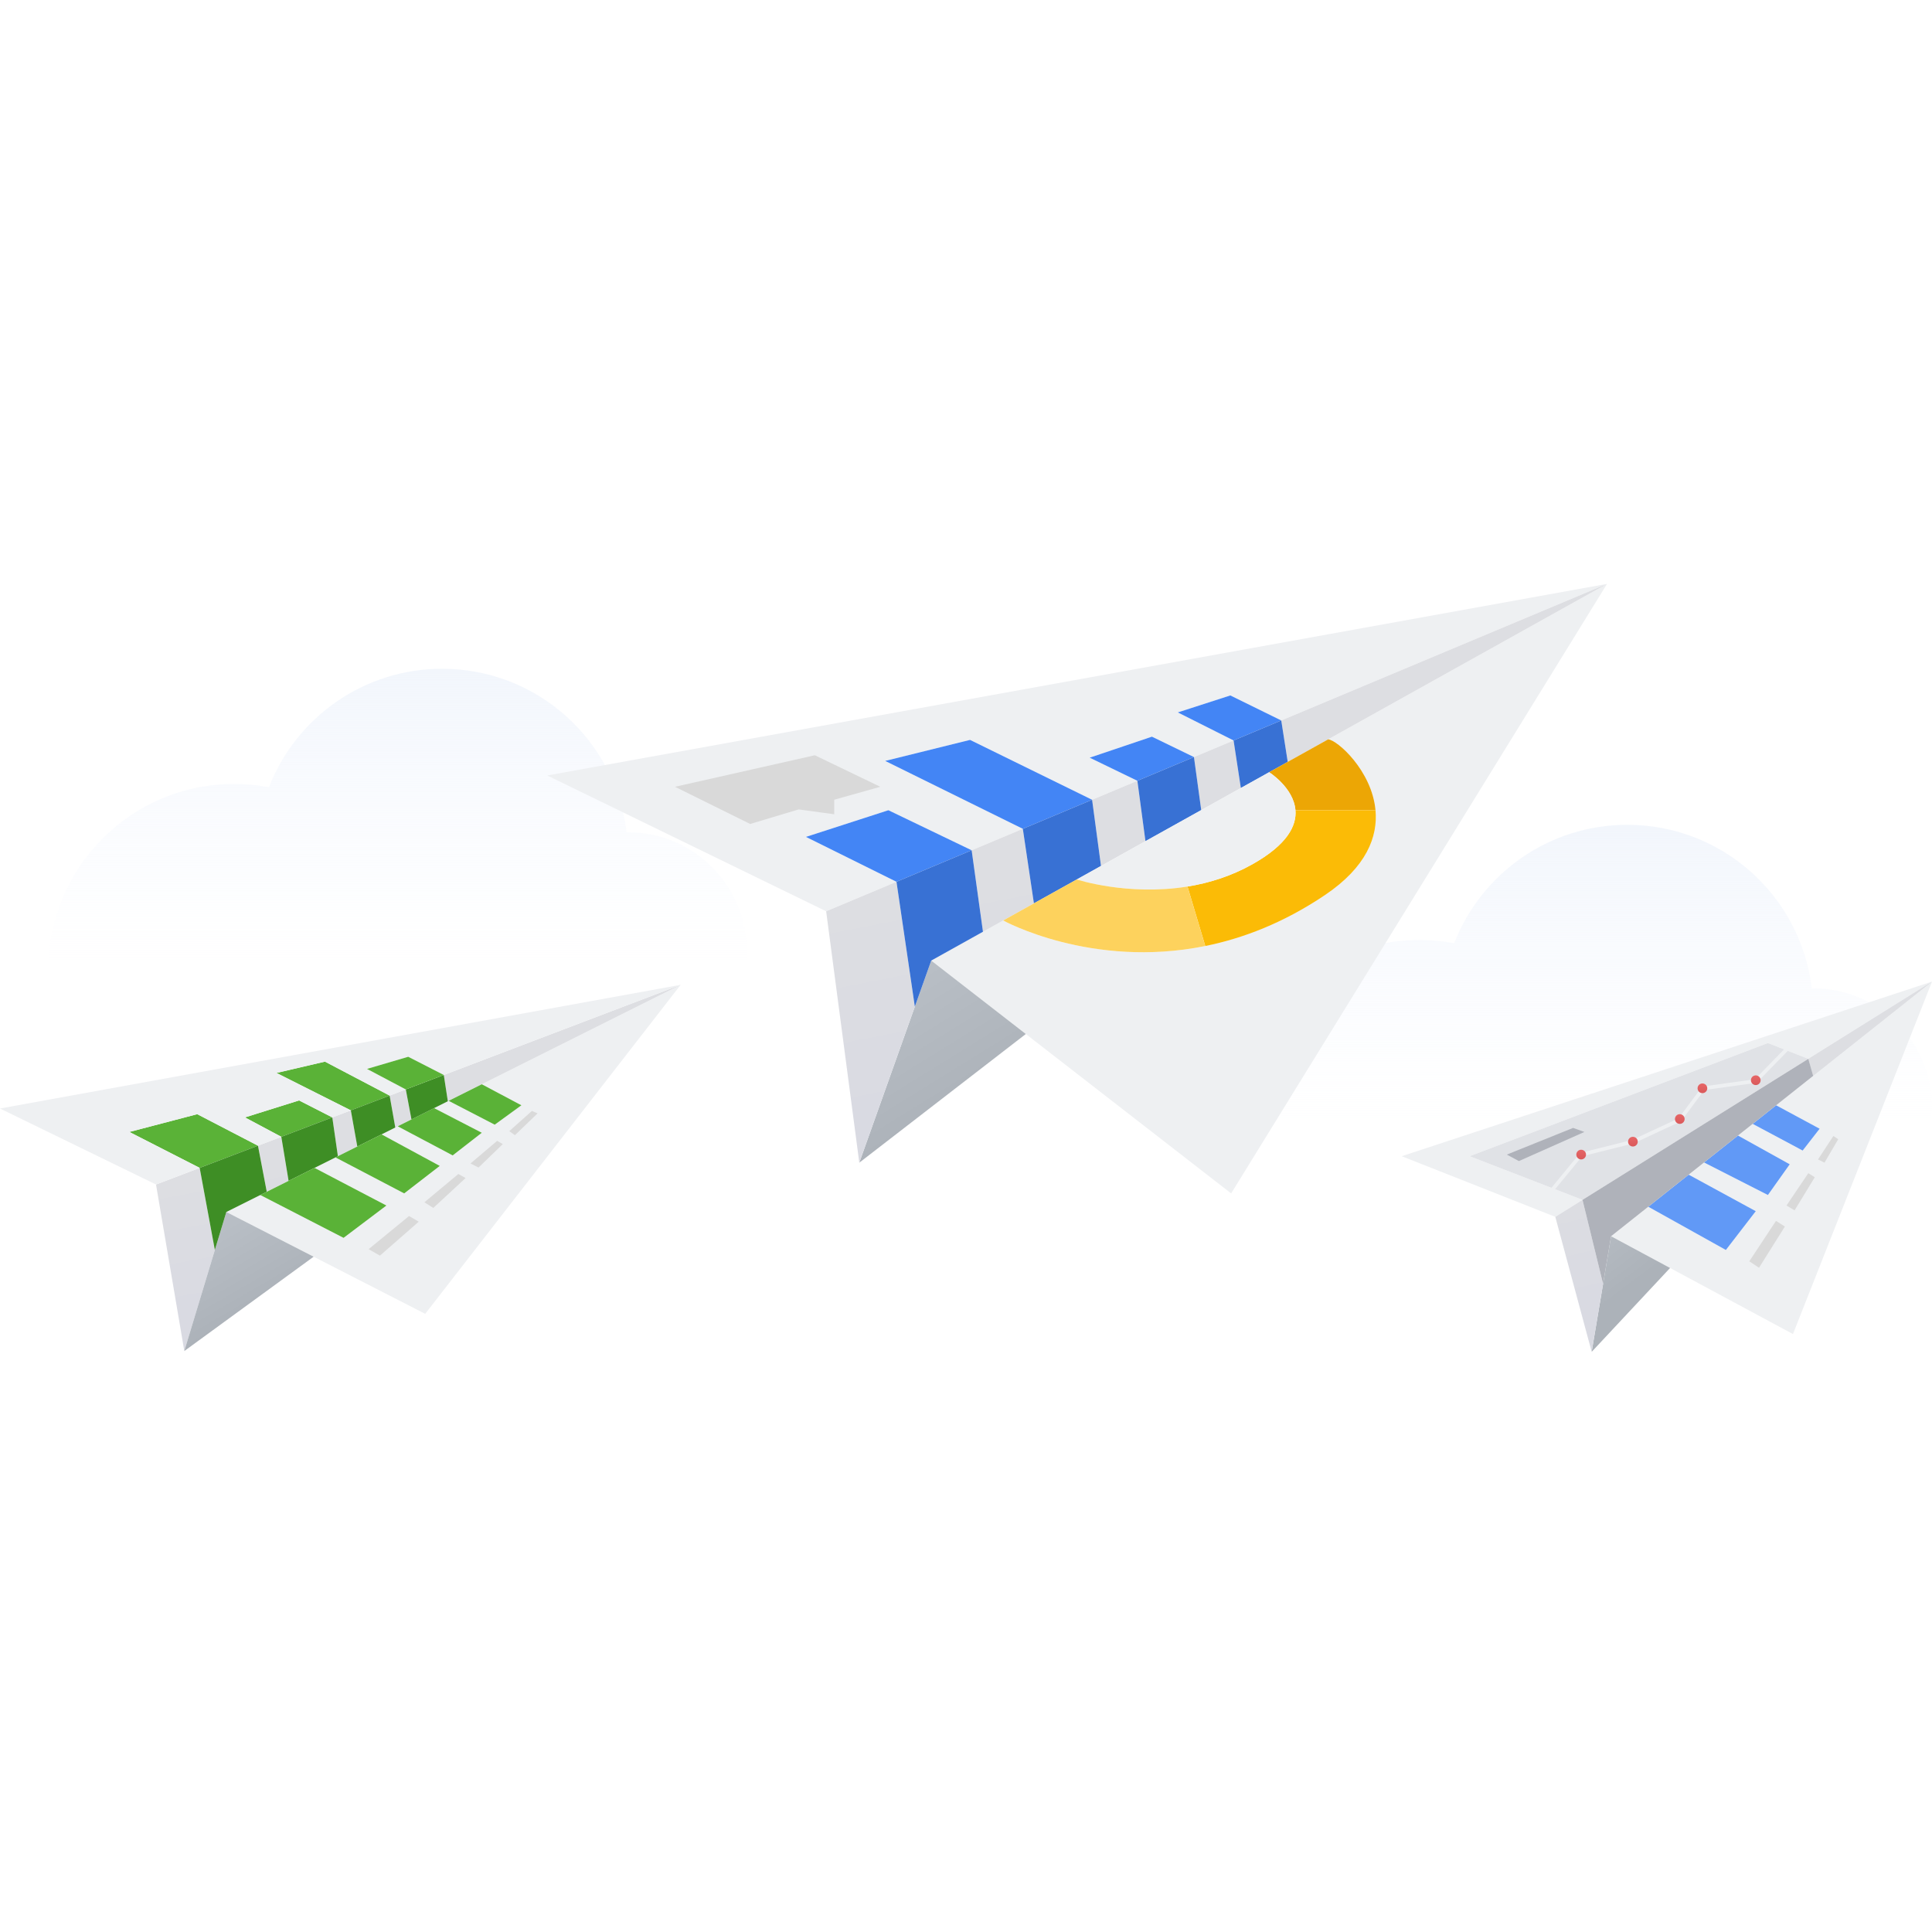 <svg width="520" height="520" viewBox="0 0 520 520" fill="none" xmlns="http://www.w3.org/2000/svg">
<rect width="520" height="520" fill="white"/>
<path d="M63 311C35.386 311 13 288.614 13 261C13 233.386 35.386 211 63 211C66.208 211 69.345 211.302 72.385 211.879C79.642 193.223 97.777 180 119 180C144.584 180 165.681 199.216 168.644 224.002C168.762 224.001 168.881 224 169 224C186.673 224 201 238.327 201 256C201 273.673 186.673 288 169 288C158.041 288 148.368 282.491 142.601 274.091C135.571 277.861 127.535 280 119 280C115.792 280 112.655 279.698 109.615 279.121C102.358 297.777 84.223 311 63 311Z" fill="url(#paint0_linear_29_3930)"/>
<path d="M382 353C354.386 353 332 330.614 332 303C332 275.386 354.386 253 382 253C385.208 253 388.345 253.302 391.385 253.879C398.642 235.223 416.777 222 438 222C463.584 222 484.681 241.216 487.644 266.002C487.762 266.001 487.881 266 488 266C505.673 266 520 280.327 520 298C520 315.673 505.673 330 488 330C477.041 330 467.368 324.491 461.601 316.091C454.571 319.861 446.535 322 438 322C434.792 322 431.655 321.698 428.615 321.121C421.358 339.777 403.223 353 382 353Z" fill="url(#paint1_linear_29_3930)"/>
<path d="M520 264.199L377.272 311.195L418.611 327.513L425.928 322.944L395.548 311.195L475.833 280.734L486.711 284.986L520 264.199Z" fill="#EEF0F2"/>
<path d="M482.577 359.061L520 264.199L488.017 289.576L478.046 297.487L489.757 303.797L485.188 309.672L471.739 302.492L467.782 305.631L481.707 313.37L475.833 321.638L458.644 312.881L454.51 316.161L472.569 325.99L464.519 336.433L443.632 324.793L433.623 332.734L449.506 341.276L482.577 359.061Z" fill="#EEF0F2"/>
<path d="M449.506 341.276L433.623 332.734L431.469 345.571L428.402 363.847L449.506 341.276Z" fill="url(#paint2_linear_29_3930)"/>
<path d="M418.611 327.513L428.402 363.847L431.469 345.571L425.928 322.944L418.611 327.513Z" fill="url(#paint3_linear_29_3930)"/>
<path d="M520 264.199L486.711 284.986L488.017 289.576L520 264.199Z" fill="#EEF0F2"/>
<path d="M520 264.199L486.711 284.986L488.017 289.576L520 264.199Z" fill="#EEF0F2"/>
<path d="M520 264.199L486.711 284.986L488.017 289.576L520 264.199Z" fill="#EEF0F2"/>
<path d="M520 264.199L486.711 284.986L488.017 289.576L520 264.199Z" fill="#EEF0F2"/>
<path d="M520 264.199L486.711 284.986L488.017 289.576L520 264.199Z" fill="url(#paint4_linear_29_3930)"/>
<path d="M472.569 325.99L454.51 316.161L443.632 324.793L464.519 336.433L472.569 325.99Z" fill="#6199F6"/>
<path d="M481.707 313.37L467.782 305.631L458.644 312.881L475.833 321.638L481.707 313.37Z" fill="#6199F6"/>
<path d="M489.757 303.797L478.046 297.487L471.739 302.492L485.188 309.672L489.757 303.797Z" fill="#6199F6"/>
<path d="M475.833 280.734L395.548 311.195L425.928 322.944L486.711 284.986L475.833 280.734Z" fill="#E0E2E6"/>
<path d="M488.017 289.576L486.711 284.986L425.928 322.944L431.469 345.571L433.623 332.734L443.632 324.793L454.51 316.161L458.644 312.881L467.782 305.631L471.739 302.492L478.046 297.487L488.017 289.576Z" fill="#AFB2BA"/>
<path d="M417.523 320.55L425.573 310.759L439.498 307.278L452.117 301.404L458.427 292.918L472.569 290.96L481.272 282.04" stroke="#EEF0F2"/>
<path d="M423.398 303.579L405.557 310.759L408.82 312.5L426.444 304.667L423.398 303.579Z" fill="#AFB2BA"/>
<path d="M478.008 328.6L470.828 339.479L473.439 341.22L480.402 330.123L478.008 328.6Z" fill="#D9D9D9"/>
<path d="M486.711 315.764L480.837 324.467L483.013 325.772L488.452 316.851L486.711 315.764Z" fill="#D9D9D9"/>
<path d="M493.456 305.755L489.322 312.065L491.063 312.935L494.762 306.626L493.456 305.755Z" fill="#D9D9D9"/>
<path d="M432.535 157.153L147.297 208.718L222.36 245.27L241.289 237.334L216.92 225.253L239.113 218.073L261.523 228.851L275.293 223.077L238.243 204.801L261.088 199.144L293.941 215.259L306.125 210.151L293.289 203.931L310.042 198.274L321.356 203.765L332.017 199.296L317.004 191.747L331.146 187.178L344.853 193.914L432.535 157.153Z" fill="#EEF0F2"/>
<path d="M331.364 321.203L432.535 157.153L357.473 198.994C359.952 199.175 369.24 207.423 370.223 218.073C370.879 225.18 367.836 233.356 356.602 240.918C345.505 248.389 334.569 252.565 324.402 254.623C293.704 260.837 270.008 247.748 270.008 247.748L264.569 250.78L250.644 258.542L276.1 278.303L331.364 321.203Z" fill="#EEF0F2"/>
<path d="M276.1 278.303L250.644 258.542L246.229 270.944L231.28 312.935L276.1 278.303Z" fill="url(#paint5_linear_29_3930)"/>
<path d="M222.36 245.27L231.28 312.935L246.229 270.944L241.289 237.334L222.36 245.27Z" fill="url(#paint6_linear_29_3930)"/>
<path d="M261.523 228.851L264.569 250.78L270.008 247.748L278.276 243.139L275.293 223.077L261.523 228.851Z" fill="url(#paint7_linear_29_3930)"/>
<path d="M293.941 215.259L296.335 233.073L308.301 226.403L306.125 210.151L293.941 215.259Z" fill="url(#paint8_linear_29_3930)"/>
<path d="M321.356 203.765L323.314 218.035L333.975 212.092L332.017 199.296L321.356 203.765Z" fill="url(#paint9_linear_29_3930)"/>
<path d="M432.535 157.153L344.853 193.914L346.594 205.058L357.473 198.994L432.535 157.153Z" fill="url(#paint10_linear_29_3930)"/>
<path d="M239.113 218.073L216.92 225.253L241.289 237.334L261.523 228.851L239.113 218.073Z" fill="#4385F5"/>
<path d="M261.088 199.144L238.243 204.801L275.293 223.077L293.941 215.259L261.088 199.144Z" fill="#4385F5"/>
<path d="M310.042 198.274L293.289 203.931L306.125 210.151L321.356 203.765L310.042 198.274Z" fill="#4385F5"/>
<path d="M331.146 187.178L317.004 191.747L332.017 199.296L344.853 193.914L331.146 187.178Z" fill="#4385F5"/>
<path d="M261.523 228.851L241.289 237.334L246.229 270.944L250.644 258.542L264.569 250.78L261.523 228.851Z" fill="#3871D4"/>
<path d="M296.335 233.073L293.941 215.259L275.293 223.077L278.276 243.139L289.807 236.712L296.335 233.073Z" fill="#3871D4"/>
<path d="M323.314 218.035L321.356 203.765L306.125 210.151L308.301 226.403L323.314 218.035Z" fill="#3871D4"/>
<path d="M346.594 205.058L344.853 193.914L332.017 199.296L333.975 212.092L341.59 207.847L346.594 205.058Z" fill="#3871D4"/>
<path d="M357.473 198.994L346.594 205.058L341.59 207.847C341.59 207.847 348.176 211.983 348.672 218.073H370.223C369.24 207.423 359.952 199.175 357.473 198.994Z" fill="#ECA605"/>
<path d="M348.672 218.073C349.011 222.248 346.489 227.341 337.021 232.651C331.272 235.874 325.3 237.689 319.615 238.612L324.402 254.623C334.569 252.565 345.505 248.389 356.602 240.918C367.836 233.356 370.879 225.18 370.223 218.073H348.672Z" fill="#FBBB06"/>
<path d="M308.301 226.403L296.335 233.073L289.807 236.712C289.807 236.712 303.568 241.216 319.615 238.612C325.3 237.689 331.272 235.874 337.021 232.651C346.489 227.341 349.011 222.248 348.672 218.073C348.176 211.983 341.59 207.847 341.59 207.847L333.975 212.092L323.314 218.035L308.301 226.403Z" fill="#EEF0F2"/>
<path d="M278.276 243.139L270.008 247.748C270.008 247.748 293.704 260.837 324.402 254.623L319.615 238.612C303.568 241.216 289.807 236.712 289.807 236.712L278.276 243.139Z" fill="#FDD25D"/>
<path d="M219.314 203.278L181.674 211.764L201.908 221.772L214.962 217.856L224.536 219.161V215.245L236.937 211.764L219.314 203.278Z" fill="#D9D9D9"/>
<path d="M114.444 353.621L183.197 265.069L129.674 291.831L140.335 297.487L133.155 302.709L120.753 296.291L120.536 296.4L116.837 298.249L129.674 304.885L121.841 310.977L107.046 303.144L106.393 303.471L102.695 305.32L118.36 313.805L108.787 321.203L90.293 311.521L84.658 314.338L104 324.467L92.469 333.169L70.059 321.638L60.92 326.207L84.418 338.243L114.444 353.621Z" fill="#EEF0F2"/>
<path d="M183.197 265.069L119.448 289.331L120.536 296.4L120.753 296.291L129.674 291.831L183.197 265.069Z" fill="url(#paint11_linear_29_3930)"/>
<path d="M104.87 294.879L106.393 303.471L107.046 303.144L110.745 301.295L109.222 293.223L104.87 294.879Z" fill="url(#paint12_linear_29_3930)"/>
<path d="M89.441 300.751L90.946 311.195L96.167 308.584L94.427 298.854L89.441 300.751Z" fill="url(#paint13_linear_29_3930)"/>
<path d="M69.432 308.366L71.799 320.768L77.674 317.831L75.716 305.975L69.432 308.366Z" fill="url(#paint14_linear_29_3930)"/>
<path d="M41.992 318.81L49.607 363.63L57.829 336.433L53.741 314.338L41.992 318.81Z" fill="url(#paint15_linear_29_3930)"/>
<path d="M84.418 338.243L60.92 326.207L57.829 336.433L49.607 363.63L84.418 338.243Z" fill="url(#paint16_linear_29_3930)"/>
<path d="M53.088 299.881L34.812 304.667L53.741 314.338L69.432 308.366L53.088 299.881Z" fill="#5AB237"/>
<path d="M80.502 296.182L65.925 300.751L75.716 305.975L89.441 300.751L80.502 296.182Z" fill="#5AB237"/>
<path d="M87.464 285.738L74.41 288.785L94.427 298.854L104.87 294.879L87.464 285.738Z" fill="#5AB237"/>
<path d="M69.432 308.366L53.741 314.338L57.829 336.433L60.92 326.207L70.059 321.638L71.799 320.768L69.432 308.366Z" fill="#3E8E25"/>
<path d="M90.946 311.195L89.441 300.751L75.716 305.975L77.674 317.831L84.658 314.338L90.293 311.521L90.946 311.195Z" fill="#3E8E25"/>
<path d="M106.393 303.471L104.87 294.879L94.427 298.854L96.167 308.584L102.695 305.32L106.393 303.471Z" fill="#3E8E25"/>
<path d="M77.674 317.831L71.799 320.768L70.059 321.638L92.469 333.169L104 324.467L84.658 314.338L77.674 317.831Z" fill="#5AB237"/>
<path d="M96.167 308.584L90.946 311.195L90.293 311.521L108.787 321.203L118.36 313.805L102.695 305.32L96.167 308.584Z" fill="#5AB237"/>
<path d="M116.837 298.249L110.745 301.295L107.046 303.144L121.841 310.977L129.674 304.885L116.837 298.249Z" fill="#5AB237"/>
<path d="M140.335 297.487L129.674 291.831L120.753 296.291L133.155 302.709L140.335 297.487Z" fill="#5AB237"/>
<path d="M120.536 296.4L119.448 289.331L109.222 293.223L110.745 301.295L116.837 298.249L120.536 296.4Z" fill="#3E8E25"/>
<path d="M183.197 265.069L0 298.358L41.992 318.81L53.741 314.338L34.812 304.667L53.088 299.881L69.432 308.366L75.716 305.975L65.925 300.751L80.502 296.182L89.441 300.751L94.427 298.854L74.41 288.785L87.464 285.738L104.87 294.879L109.222 293.223L98.778 287.697L109.874 284.433L119.448 289.331L183.197 265.069Z" fill="#EEF0F2"/>
<path d="M109.874 284.433L98.778 287.697L109.222 293.223L119.448 289.331L109.874 284.433Z" fill="#5AB237"/>
<path d="M110.092 327.295L99.213 336.215L102.259 337.956L112.703 328.818L110.092 327.295Z" fill="#D9D9D9"/>
<path d="M123.364 315.981L114.226 323.596L116.619 325.119L125.322 317.069L123.364 315.981Z" fill="#D9D9D9"/>
<path d="M133.808 307.061L126.628 313.153L128.803 314.241L135.331 307.931L133.808 307.061Z" fill="#D9D9D9"/>
<path d="M143.163 299.01L137.071 304.45L138.594 305.538L144.686 299.663L143.163 299.01Z" fill="#D9D9D9"/>
<circle cx="425.573" cy="310.759" r="1.305" fill="url(#paint17_linear_29_3930)"/>
<circle cx="439.498" cy="307.278" r="1.305" fill="url(#paint18_linear_29_3930)"/>
<circle cx="452.117" cy="301.186" r="1.305" fill="url(#paint19_linear_29_3930)"/>
<circle cx="458.209" cy="292.918" r="1.305" fill="url(#paint20_linear_29_3930)"/>
<circle cx="472.569" cy="290.743" r="1.305" fill="url(#paint21_linear_29_3930)"/>
<defs>
<linearGradient id="paint0_linear_29_3930" x1="107" y1="180" x2="107" y2="260" gradientUnits="userSpaceOnUse">
<stop stop-color="#F2F6FC"/>
<stop offset="1" stop-color="#F8FAFF" stop-opacity="0"/>
</linearGradient>
<linearGradient id="paint1_linear_29_3930" x1="426" y1="222" x2="426" y2="302" gradientUnits="userSpaceOnUse">
<stop stop-color="#F2F6FC"/>
<stop offset="1" stop-color="#F8FAFF" stop-opacity="0"/>
</linearGradient>
<linearGradient id="paint2_linear_29_3930" x1="428.767" y1="326.975" x2="441.673" y2="344.149" gradientUnits="userSpaceOnUse">
<stop stop-color="#B8BEC5"/>
<stop offset="1" stop-color="#ACB2B9"/>
</linearGradient>
<linearGradient id="paint3_linear_29_3930" x1="417.554" y1="316.27" x2="425.754" y2="350.956" gradientUnits="userSpaceOnUse">
<stop stop-color="#DDDEE2"/>
<stop offset="1" stop-color="#D9DAE2"/>
</linearGradient>
<linearGradient id="paint4_linear_29_3930" x1="417.554" y1="316.27" x2="425.754" y2="350.956" gradientUnits="userSpaceOnUse">
<stop stop-color="#DDDEE2"/>
<stop offset="1" stop-color="#D9DAE2"/>
</linearGradient>
<linearGradient id="paint5_linear_29_3930" x1="250.209" y1="260.5" x2="270.008" y2="292.483" gradientUnits="userSpaceOnUse">
<stop stop-color="#B8BEC5"/>
<stop offset="1" stop-color="#ACB2B9"/>
</linearGradient>
<linearGradient id="paint6_linear_29_3930" x1="227.799" y1="242.877" x2="239.113" y2="300.969" gradientUnits="userSpaceOnUse">
<stop stop-color="#DDDEE2"/>
<stop offset="1" stop-color="#D9DAE2"/>
</linearGradient>
<linearGradient id="paint7_linear_29_3930" x1="227.799" y1="242.877" x2="239.113" y2="300.969" gradientUnits="userSpaceOnUse">
<stop stop-color="#DDDEE2"/>
<stop offset="1" stop-color="#D9DAE2"/>
</linearGradient>
<linearGradient id="paint8_linear_29_3930" x1="227.799" y1="242.877" x2="239.113" y2="300.969" gradientUnits="userSpaceOnUse">
<stop stop-color="#DDDEE2"/>
<stop offset="1" stop-color="#D9DAE2"/>
</linearGradient>
<linearGradient id="paint9_linear_29_3930" x1="227.799" y1="242.877" x2="239.113" y2="300.969" gradientUnits="userSpaceOnUse">
<stop stop-color="#DDDEE2"/>
<stop offset="1" stop-color="#D9DAE2"/>
</linearGradient>
<linearGradient id="paint10_linear_29_3930" x1="227.799" y1="242.877" x2="239.113" y2="300.969" gradientUnits="userSpaceOnUse">
<stop stop-color="#DDDEE2"/>
<stop offset="1" stop-color="#D9DAE2"/>
</linearGradient>
<linearGradient id="paint11_linear_29_3930" x1="51.703" y1="316.572" x2="58.091" y2="351.633" gradientUnits="userSpaceOnUse">
<stop stop-color="#DDDEE2"/>
<stop offset="1" stop-color="#D9DAE2"/>
</linearGradient>
<linearGradient id="paint12_linear_29_3930" x1="51.703" y1="316.572" x2="58.091" y2="351.633" gradientUnits="userSpaceOnUse">
<stop stop-color="#DDDEE2"/>
<stop offset="1" stop-color="#D9DAE2"/>
</linearGradient>
<linearGradient id="paint13_linear_29_3930" x1="51.703" y1="316.572" x2="58.091" y2="351.633" gradientUnits="userSpaceOnUse">
<stop stop-color="#DDDEE2"/>
<stop offset="1" stop-color="#D9DAE2"/>
</linearGradient>
<linearGradient id="paint14_linear_29_3930" x1="51.703" y1="316.572" x2="58.091" y2="351.633" gradientUnits="userSpaceOnUse">
<stop stop-color="#DDDEE2"/>
<stop offset="1" stop-color="#D9DAE2"/>
</linearGradient>
<linearGradient id="paint15_linear_29_3930" x1="51.703" y1="316.572" x2="58.091" y2="351.633" gradientUnits="userSpaceOnUse">
<stop stop-color="#DDDEE2"/>
<stop offset="1" stop-color="#D9DAE2"/>
</linearGradient>
<linearGradient id="paint16_linear_29_3930" x1="66.096" y1="327.16" x2="77.622" y2="347.064" gradientUnits="userSpaceOnUse">
<stop stop-color="#B8BEC5"/>
<stop offset="1" stop-color="#ACB2B9"/>
</linearGradient>
<linearGradient id="paint17_linear_29_3930" x1="425.573" y1="312.065" x2="425.573" y2="309.454" gradientUnits="userSpaceOnUse">
<stop offset="0.009" stop-color="#DA595A"/>
<stop offset="1" stop-color="#E66667"/>
</linearGradient>
<linearGradient id="paint18_linear_29_3930" x1="439.498" y1="308.584" x2="439.498" y2="305.973" gradientUnits="userSpaceOnUse">
<stop offset="0.009" stop-color="#DA595A"/>
<stop offset="1" stop-color="#E66667"/>
</linearGradient>
<linearGradient id="paint19_linear_29_3930" x1="452.117" y1="302.492" x2="452.117" y2="299.881" gradientUnits="userSpaceOnUse">
<stop offset="0.009" stop-color="#DA595A"/>
<stop offset="1" stop-color="#E66667"/>
</linearGradient>
<linearGradient id="paint20_linear_29_3930" x1="458.209" y1="294.224" x2="458.209" y2="291.613" gradientUnits="userSpaceOnUse">
<stop offset="0.009" stop-color="#DA595A"/>
<stop offset="1" stop-color="#E66667"/>
</linearGradient>
<linearGradient id="paint21_linear_29_3930" x1="472.569" y1="292.048" x2="472.569" y2="289.437" gradientUnits="userSpaceOnUse">
<stop offset="0.009" stop-color="#DA595A"/>
<stop offset="1" stop-color="#E66667"/>
</linearGradient>
</defs>
</svg>
